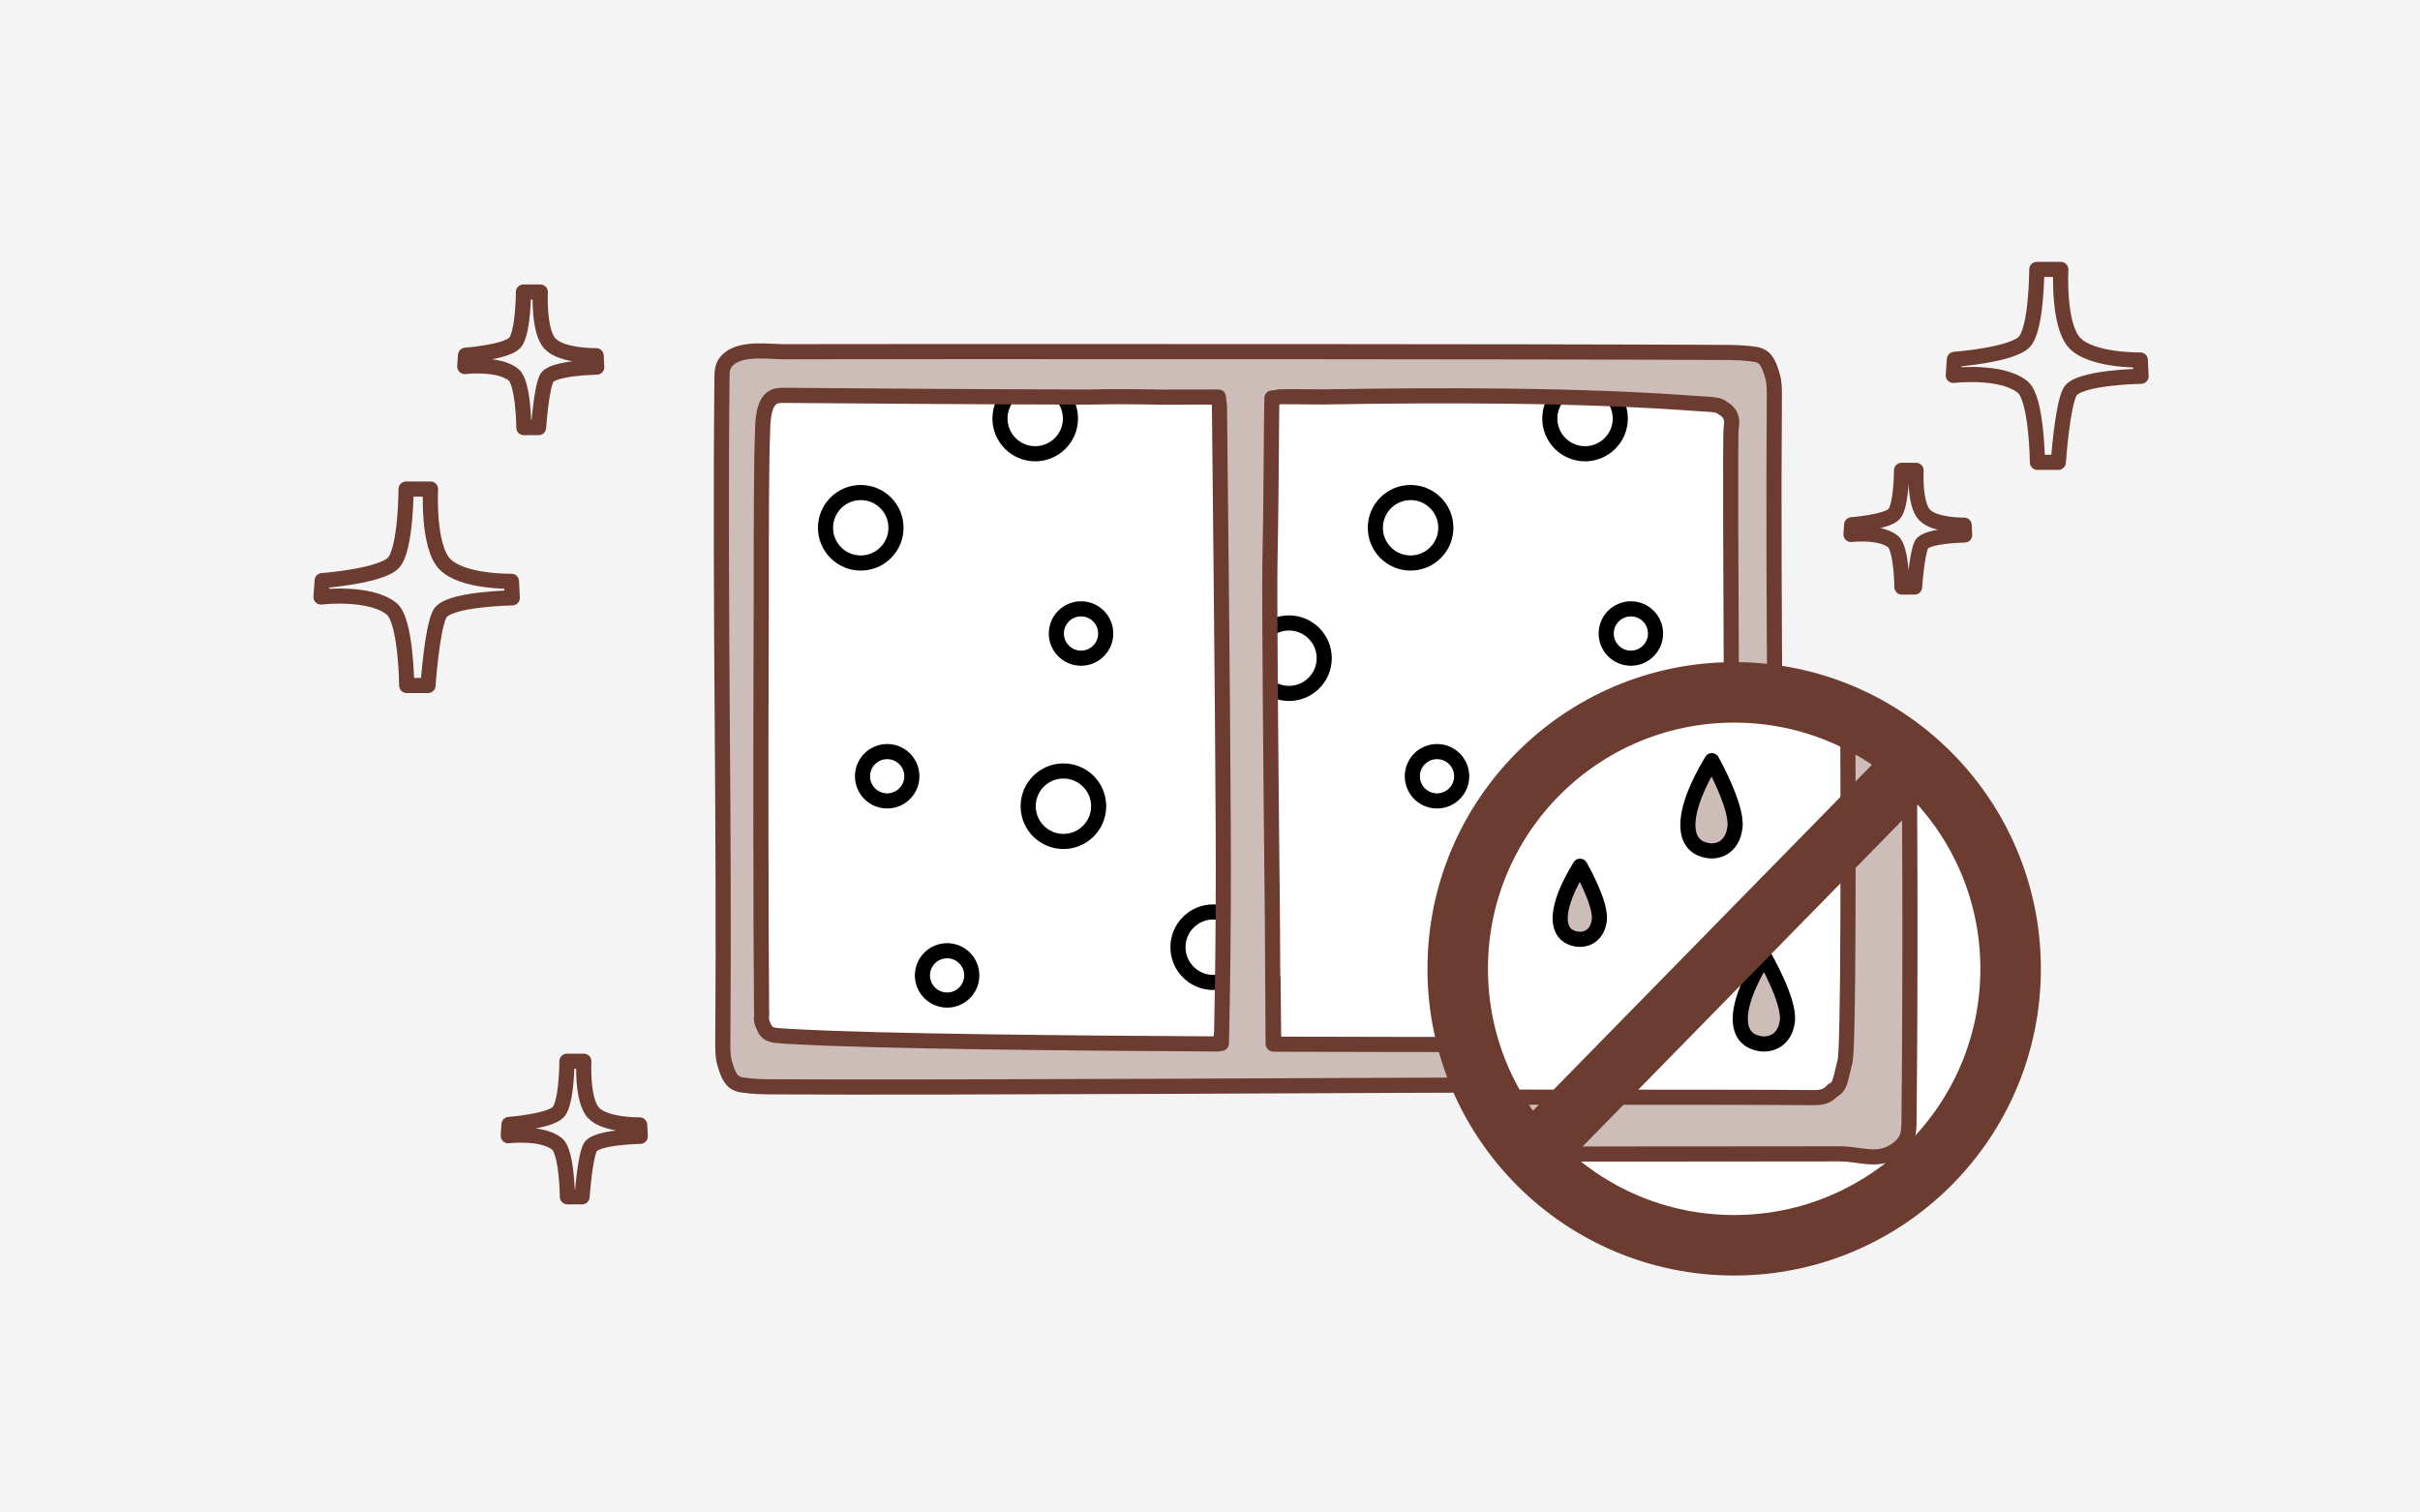 <?xml version="1.0" encoding="UTF-8"?><svg id="_イヤー_1" xmlns="http://www.w3.org/2000/svg" xmlns:xlink="http://www.w3.org/1999/xlink" viewBox="0 0 240 150"><defs><style>.cls-1,.cls-2,.cls-3,.cls-4,.cls-5{stroke-linecap:round;stroke-linejoin:round;}.cls-1,.cls-2,.cls-3,.cls-5{stroke-width:1.5px;}.cls-1,.cls-4,.cls-6{fill:none;}.cls-1,.cls-4,.cls-5{stroke:#6d3c30;}.cls-7{fill:#f4f4f4;}.cls-8,.cls-2{fill:#fff;}.cls-2,.cls-3{stroke:#000;}.cls-3,.cls-5{fill:#cdbdb8;}.cls-9{clip-path:url(#clippath-1);}.cls-4{stroke-width:6px;}.cls-10{clip-path:url(#clippath);}</style><clipPath id="clippath"><circle class="cls-6" cx="171.983" cy="96.083" r="27.417"/></clipPath><clipPath id="clippath-1"><circle class="cls-6" cx="183.665" cy="201.617" r="31.494"/></clipPath></defs><rect id="_方形_7188" class="cls-7" width="240" height="150"/><rect class="cls-8" x="73.566" y="36.115" width="100.072" height="68.961"/><g><circle class="cls-2" cx="85.364" cy="52.342" r="3.495"/><circle class="cls-2" cx="102.666" cy="41.506" r="3.495"/><circle class="cls-2" cx="105.463" cy="79.956" r="3.495"/><circle class="cls-2" cx="120.318" cy="93.937" r="3.495"/><circle class="cls-2" cx="127.833" cy="65.275" r="3.495"/><circle class="cls-2" cx="107.21" cy="62.828" r="2.447"/><circle class="cls-2" cx="93.928" cy="96.734" r="2.447"/><circle class="cls-2" cx="87.986" cy="76.985" r="2.447"/><circle class="cls-2" cx="139.893" cy="52.342" r="3.495"/><circle class="cls-2" cx="157.195" cy="41.506" r="3.495"/><circle class="cls-2" cx="159.991" cy="79.956" r="3.495"/><circle class="cls-2" cx="161.739" cy="62.828" r="2.447"/><circle class="cls-2" cx="148.456" cy="96.734" r="2.447"/><circle class="cls-2" cx="142.514" cy="76.985" r="2.447"/><path class="cls-5" d="M176.03,72.163c-.078-11.056-.146-21.723-.061-32.781,.006-.709,.008-1.44-.186-2.095-.392-1.326-.697-1.985-1.719-2.146-1.021-.161-2.05-.182-3.078-.188-17.921-.097-67.44-.084-74.776-.085-4.097,0-8.194,0-12.292,.006-2.048,.002-4.095,.006-6.143,.01-1.51,.003-4.083-.424-5.444,.675-.243,.196-.475,.449-.599,.8-.119,.337-.125,.727-.129,1.102-.116,10.911-.058,22.204,.019,33.115,.078,11.056,.146,21.723,.061,32.781-.005,.709-.008,1.44,.186,2.095,.392,1.326,.697,1.985,1.719,2.146,1.021,.161,2.05,.182,3.078,.188,17.921,.097,64.429-.185,71.764-.184,4.097,0,8.195,0,12.292-.005,2.048-.002,8.4-.006,10.448-.01,1.51-.003,2.789,.692,4.151-.406,.243-.196,.475-.449,.599-.8,.119-.337,.125-.727,.129-1.102,.116-10.911,.058-22.204-.018-33.115Zm-54.898,31.317l-.004-.903c-.002,.093-.004,.155-.005,.18-.019,.265-.111,.45-.304,.578v.198c-15.126-.078-33.518-.262-41.726-.708-.965-.04-1.599-.079-1.815-.116-.09-.007-.187-.013-.272-.02-.356-.029-.732-.118-1.009-.434-.118-.134-.2-.303-.266-.487-.192-.309-.26-.692-.189-1.169-.006-.15-.012-.3-.013-.445-.081-9.005-.091-26.292-.031-40.557-.009-7.816,.018-14.34,.13-16.815,.018-1.237,.132-2.702,.907-3.291,.371-.282,.813-.286,1.235-.283,9.233,.077,19.817,.15,30.245,.171,.099-.002,.201-.004,.281-.007,1.836-.057,4.577-.03,6.885,.013,1.906-.001,3.795-.004,5.656-.01v.462c.005,.009,.014,.015,.019,.025v-.313c0,.094,.002,.209,.004,.319,.047,.092,.078,.199,.078,.334,0,.821,.33,29.35,.374,41.81,.066,12.092-.183,21.469-.183,21.469Zm50.402-2.402c-.333,1.306-.328,1.804-.884,2.04-.068,.081-.139,.159-.222,.221-.371,.282-.813,.286-1.235,.283-6.208-.052-26.3-.006-42.875-.066l-.002-.861c-.001-.018-.009-.029-.009-.047,0-.218-.023-2.398-.058-5.712l.013,6.585s-.038-5.406-.076-12.61c-.133-12.848-.317-32.05-.238-35.319,.119-4.929,.148-15.083,.178-15.499,.002-.028,.011-.049,.015-.076v-.541s.003,.172,.01,.488c.012-.065,.026-.129,.049-.183v-.321c.105-.002,.215-.004,.321-.006,.095-.044,.208-.079,.347-.102,.104-.017,1.766-.011,4.377,.013,11.83-.199,25.39-.224,37.472,.686,.732,.035,1.191,.069,1.311,.102,.288,.03,.58,.112,.822,.321,.707,.386,1.022,.973,.843,1.897-.237,1.227,.356,56.691-.158,58.71Z"/></g><g><circle class="cls-8" cx="171.983" cy="96.083" r="27.417"/><g class="cls-10"><g><path class="cls-5" d="M189.299,64.586c-.11-15.558-.205-30.568-.086-46.129,.008-.997,.011-2.026-.261-2.949-.551-1.866-.981-2.794-2.419-3.02-1.437-.226-2.885-.256-4.331-.264-25.219-.136-94.9-.119-105.223-.12-5.765,0-11.531,.001-17.297,.008-2.881,.003-5.763,.008-8.644,.014-2.125,.004-5.745-.596-7.661,.95-.342,.276-.669,.632-.843,1.126-.167,.474-.176,1.023-.182,1.551-.164,15.354-.082,31.244,.026,46.598,.11,15.558,.205,30.568,.086,46.129-.008,.997-.011,2.026,.261,2.949,.551,1.866,.981,2.794,2.418,3.02,1.437,.227,2.885,.256,4.331,.264,25.219,.136,90.663-.26,100.985-.258,5.766,0,11.531-.001,17.297-.008,2.881-.003,11.821-.008,14.702-.014,2.125-.004,3.925,.974,5.841-.571,.342-.276,.669-.632,.843-1.126,.167-.474,.176-1.023,.181-1.551,.164-15.354,.082-31.244-.026-46.598Zm-77.251,44.069l-.005-1.271c-.003,.131-.005,.219-.008,.254-.027,.372-.156,.633-.428,.813v.279c-21.285-.109-47.165-.369-58.715-.996-1.358-.056-2.25-.111-2.554-.163-.126-.01-.263-.019-.382-.029-.501-.041-1.03-.166-1.419-.61-.165-.189-.282-.426-.375-.685-.27-.435-.366-.974-.266-1.644-.009-.211-.016-.422-.018-.627-.114-12.671-.128-36.998-.043-57.071-.013-10.998,.025-20.179,.183-23.662,.025-1.741,.186-3.802,1.277-4.632,.522-.397,1.145-.403,1.738-.398,12.993,.109,27.886,.211,42.561,.241,.139-.003,.283-.006,.396-.01,2.584-.081,6.441-.042,9.689,.018,2.681-.001,5.34-.006,7.959-.014v.65c.008,.013,.02,.021,.027,.035l-.002-.441c.002,.133,.005,.294,.008,.448,.066,.129,.11,.28,.11,.469,0,1.155,.464,41.3,.526,58.834,.093,17.015-.258,30.21-.258,30.21Zm70.925-3.38c-.469,1.838-.461,2.538-1.244,2.871-.096,.114-.196,.223-.312,.311-.522,.397-1.145,.403-1.738,.398-8.735-.073-37.009-.008-60.333-.093l-.002-1.212c-.001-.025-.013-.04-.013-.067,0-.307-.033-3.375-.082-8.038l.018,9.266s-.054-7.607-.106-17.745c-.187-18.079-.446-45.1-.335-49.701,.167-6.936,.209-21.225,.251-21.81,.003-.04,.016-.07,.021-.107v-.761s.005,.243,.014,.686c.016-.091,.036-.181,.069-.258v-.452c.148-.003,.303-.006,.452-.009,.133-.062,.292-.111,.489-.143,.147-.024,2.486-.015,6.159,.019,16.647-.28,35.728-.315,52.729,.965,1.03,.049,1.676,.098,1.844,.144,.406,.042,.816,.158,1.157,.451,.994,.543,1.438,1.369,1.187,2.669-.334,1.727,.501,79.775-.223,82.616Z"/><path class="cls-3" d="M174.964,94.868c-3.048,4.912-2.89,7.693-1.075,8.446,1.501,.623,3.155-.065,3.375-2.086,.22-2.021-2.3-6.359-2.3-6.359Z"/><path class="cls-3" d="M156.701,85.907c-2.531,4.109-2.4,6.435-.893,7.065,1.246,.521,2.62-.055,2.803-1.745s-1.91-5.319-1.91-5.319Z"/><path class="cls-3" d="M169.767,75.438c-3.048,5.073-2.89,7.944-1.075,8.722,1.501,.643,3.155-.067,3.375-2.155,.22-2.087-2.3-6.567-2.3-6.567Z"/></g></g><circle class="cls-4" cx="171.983" cy="96.083" r="27.417"/><line class="cls-4" x1="189.481" y1="76.22" x2="152.108" y2="114.359"/></g><g class="cls-9"><path class="cls-5" d="M199.772,178c-.097-13.734-.181-26.984-.076-40.721,.007-.88,.01-1.789-.231-2.603-.487-1.647-.866-2.466-2.135-2.666-1.269-.2-2.546-.226-3.823-.233-22.262-.12-83.775-.105-92.887-.106-5.09,0-10.179,.001-15.269,.007-2.544,.003-5.087,.007-7.63,.012-1.876,.004-5.072-.526-6.763,.838-.302,.243-.59,.558-.744,.994-.147,.419-.155,.903-.16,1.369-.145,13.554-.073,27.581,.023,41.135,.097,13.734,.181,26.984,.076,40.721-.007,.88-.01,1.789,.231,2.603,.487,1.647,.866,2.466,2.135,2.666,1.269,.2,2.546,.226,3.823,.233,22.262,.12,80.034-.229,89.146-.228,5.09,0,10.179,0,15.269-.007,2.543-.003,10.435-.007,12.978-.012,1.876-.004,3.465,.86,5.156-.504,.302-.243,.59-.558,.744-.994,.147-.419,.155-.903,.16-1.369,.145-13.554,.073-27.581-.023-41.135Zm-68.194,38.902l-.005-1.122c-.002,.116-.005,.193-.007,.224-.024,.329-.138,.559-.378,.717v.246c-18.79-.097-41.636-.326-51.832-.879-1.199-.05-1.986-.098-2.255-.144-.111-.008-.232-.017-.338-.025-.443-.036-.909-.146-1.253-.539-.146-.167-.249-.376-.331-.604-.238-.384-.323-.859-.234-1.452-.008-.186-.014-.373-.016-.553-.1-11.186-.113-32.66-.038-50.38-.011-9.709,.022-17.814,.162-20.888,.022-1.537,.164-3.356,1.127-4.089,.461-.351,1.01-.356,1.535-.351,11.47,.096,24.617,.186,37.571,.213,.123-.003,.25-.005,.35-.009,2.281-.071,5.686-.037,8.553,.016,2.367-.001,4.714-.005,7.026-.012v.574c.007,.012,.018,.019,.024,.031l-.002-.389c.002,.117,.005,.26,.007,.396,.059,.114,.097,.247,.097,.414,0,1.019,.41,36.458,.464,51.937,.082,15.021-.227,26.669-.227,26.669Zm62.61-2.983c-.414,1.623-.407,2.241-1.098,2.534-.085,.101-.173,.197-.276,.275-.461,.351-1.01,.356-1.534,.351-7.711-.065-32.67-.007-53.26-.082l-.002-1.07c-.001-.022-.012-.036-.012-.059,0-.271-.029-2.979-.073-7.096l.016,8.18s-.048-6.715-.094-15.664c-.165-15.96-.393-39.812-.296-43.874,.147-6.123,.184-18.737,.221-19.253,.002-.035,.014-.061,.018-.095v-.672s.004,.214,.013,.606c.014-.081,.032-.16,.061-.228v-.399c.131-.003,.267-.005,.399-.008,.118-.055,.258-.098,.431-.127,.13-.022,2.194-.014,5.437,.016,14.696-.247,31.539-.278,46.548,.852,.91,.044,1.479,.086,1.628,.127,.358,.037,.721,.14,1.021,.399,.878,.479,1.27,1.209,1.047,2.356-.295,1.525,.443,70.422-.197,72.93Z"/></g><path class="cls-1" d="M31.837,59.206l.111-1.622s5.813-.437,7.066-1.768,1.258-7.314,1.258-7.314h2.427s-.313,5.637,1.409,7.438,6.618,1.711,6.618,1.711l.078,1.644s-6.406,.091-7.189,1.578-1.167,7.111-1.167,7.111h-2.114s-.053-6.444-1.497-7.611c-2.153-1.739-7-1.167-7-1.167Z"/><path class="cls-1" d="M46.09,36.349l.077-1.119s4.012-.302,4.876-1.22,.868-5.047,.868-5.047h1.675s-.216,3.89,.973,5.133c1.189,1.243,4.567,1.181,4.567,1.181l.054,1.135s-4.421,.062-4.961,1.089-.805,4.907-.805,4.907h-1.459s-.036-4.447-1.033-5.252c-1.486-1.2-4.831-.805-4.831-.805Z"/><path class="cls-1" d="M50.405,112.634l.077-1.119s4.012-.302,4.876-1.22,.868-5.047,.868-5.047h1.675s-.216,3.89,.973,5.133c1.189,1.243,4.567,1.181,4.567,1.181l.054,1.135s-4.421,.062-4.961,1.089c-.54,1.027-.805,4.907-.805,4.907h-1.459s-.036-4.447-1.033-5.252c-1.486-1.2-4.831-.805-4.831-.805Z"/><path class="cls-1" d="M193.714,37.231l.109-1.593s5.708-.429,6.938-1.736,1.235-7.182,1.235-7.182h2.383s-.308,5.535,1.384,7.303,6.498,1.68,6.498,1.68l.077,1.614s-6.291,.089-7.059,1.55-1.146,6.983-1.146,6.983h-2.076s-.052-6.328-1.47-7.474c-2.114-1.708-6.873-1.146-6.873-1.146Z"/><path class="cls-1" d="M183.569,53.006l.066-.964s3.455-.26,4.199-1.051,.748-4.346,.748-4.346h1.442s-.186,3.35,.837,4.42,3.933,1.017,3.933,1.017l.047,.977s-3.807,.054-4.272,.938-.693,4.226-.693,4.226h-1.256s-.031-3.83-.89-4.523c-1.28-1.034-4.16-.693-4.16-.693Z"/></svg>